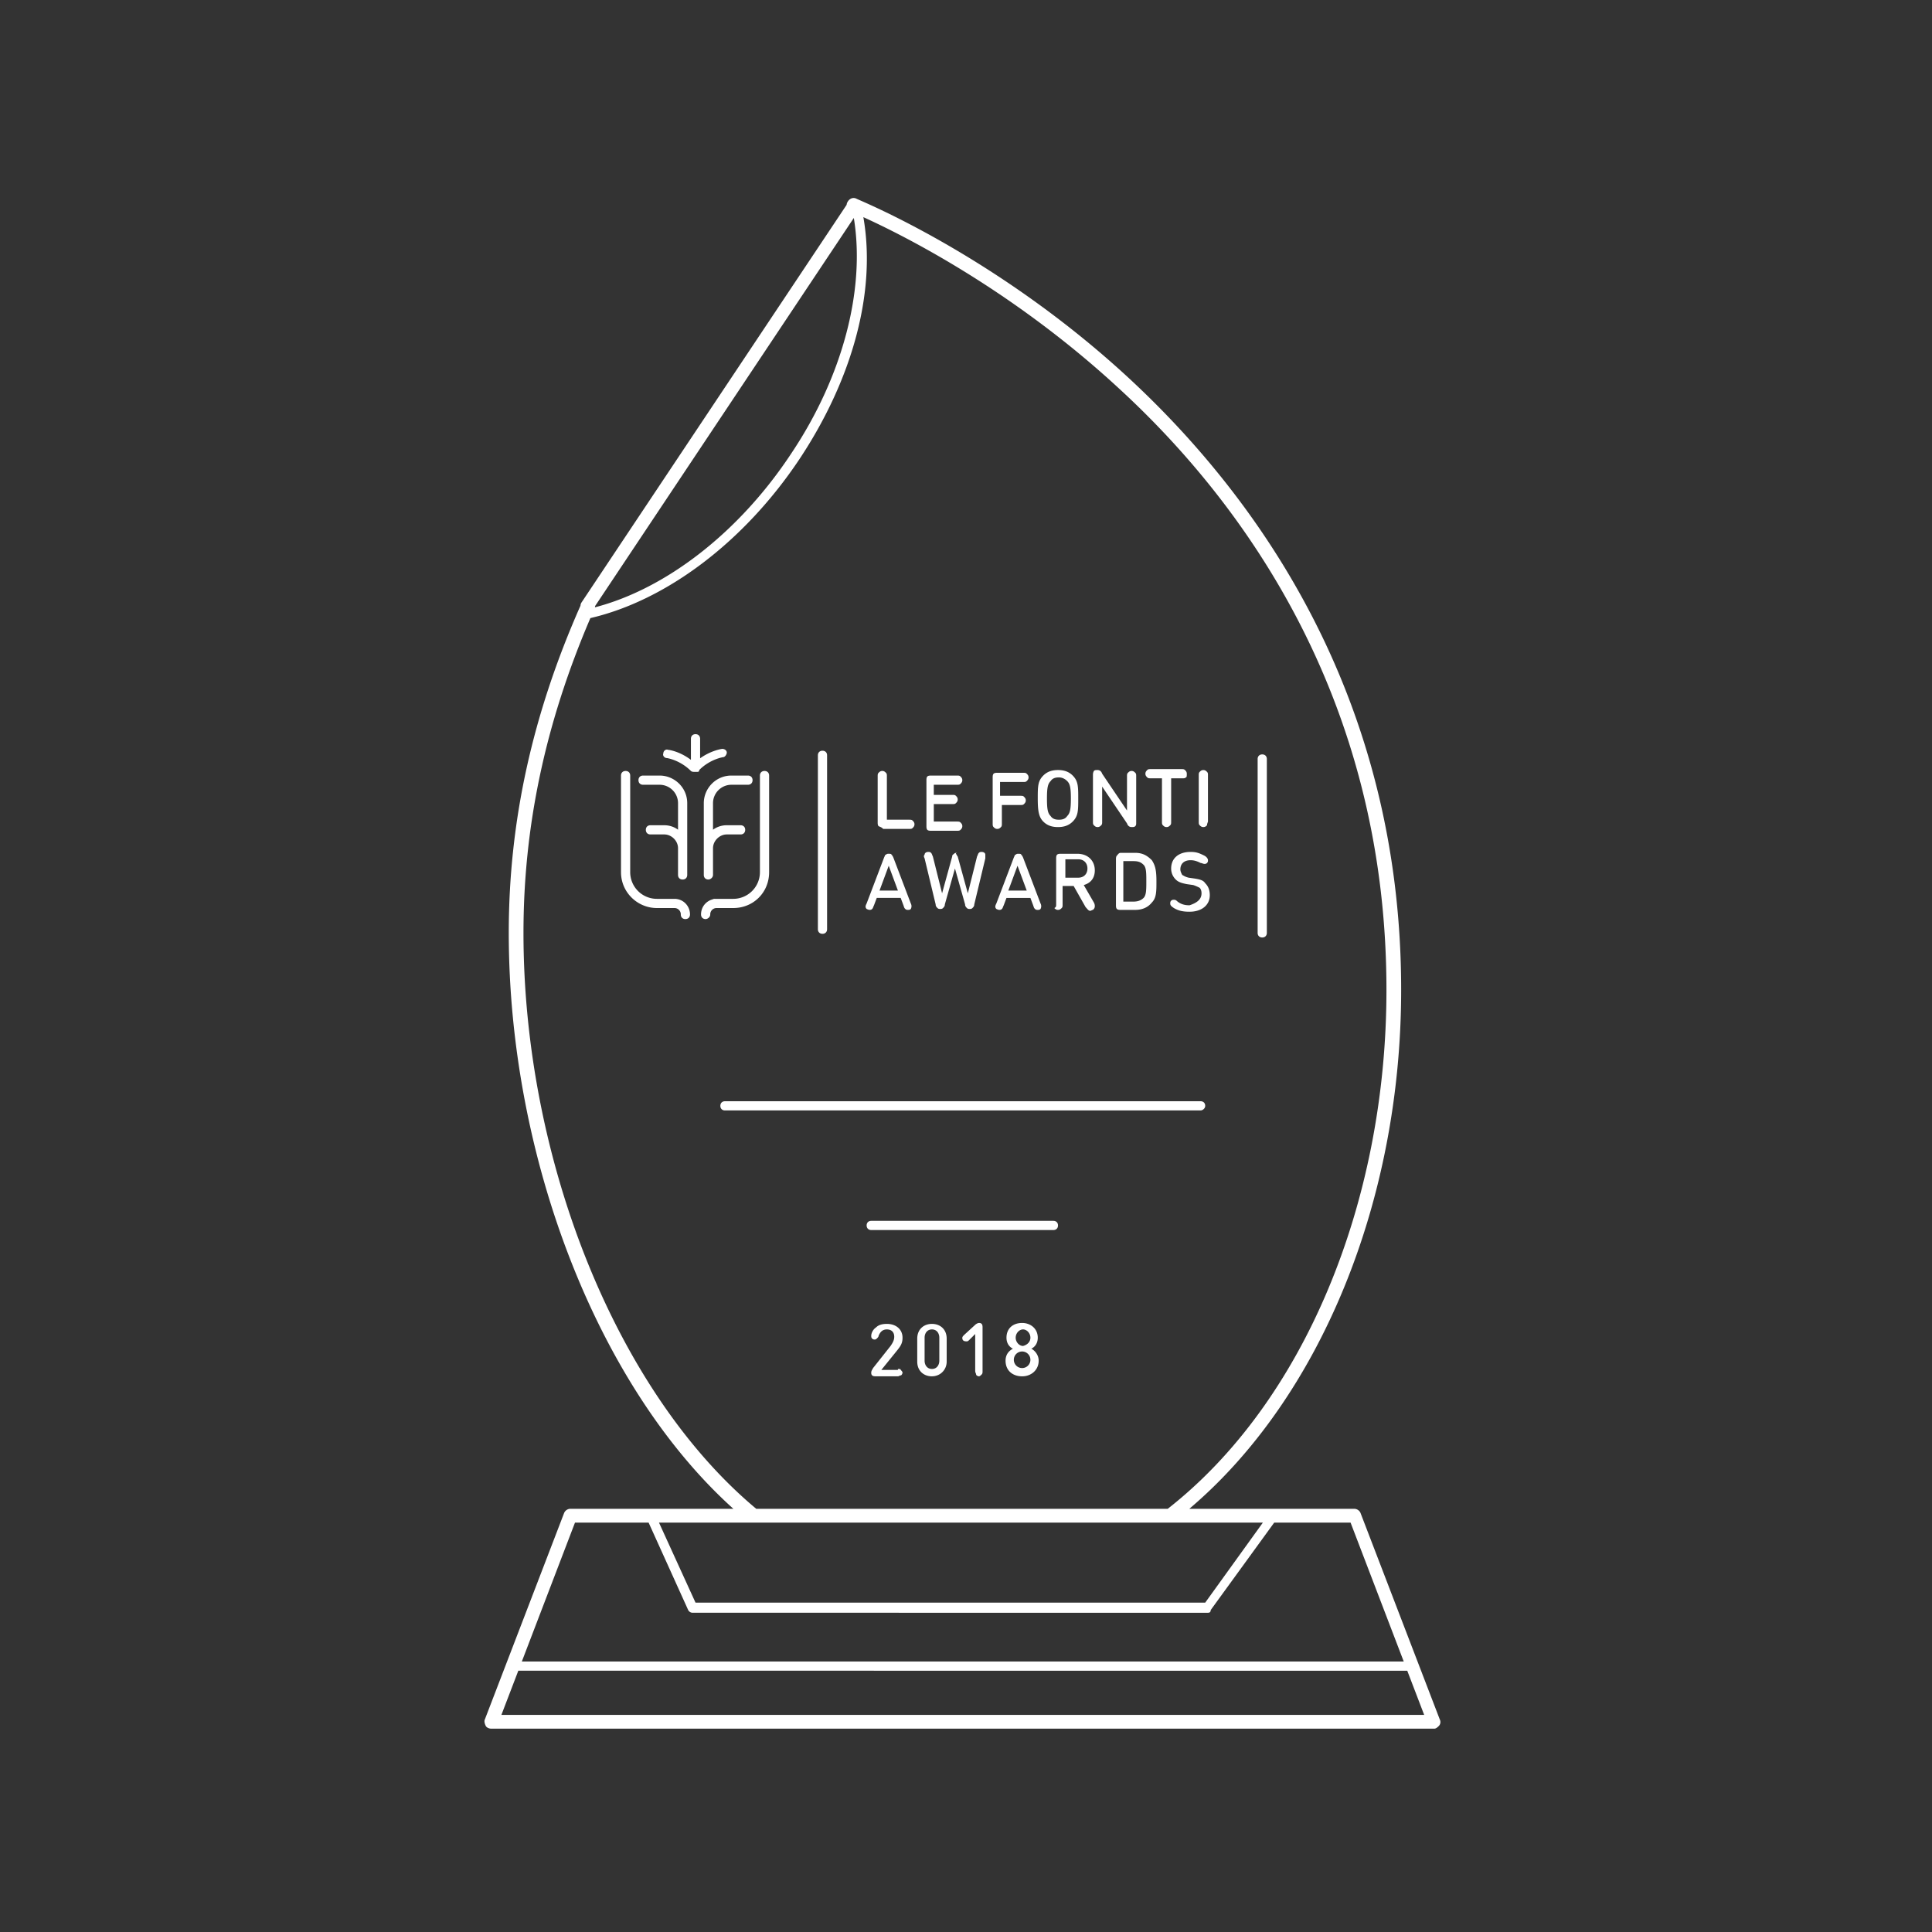 <svg xmlns="http://www.w3.org/2000/svg" viewBox="0 0 200 200"><rect x="0" y="0" width="200" height="200" fill="#333333" stroke="none"/><path fill="#FFF" d="M67.143 157.619h-7.62L54.02 172h91.295l-5.504-14.381h-7.905l-6.572 9.048c0 .19-.095.285-.285.285H71.714a.524.524 0 0 1-.476-.285l-4.095-9.048zm1.074 0L72 165.905h52.762l5.97-8.286H68.216zm-14.562 15.333l-1.75 4.572h95.524l-1.75-4.572H53.655zm20.094-79.844a.515.515 0 0 1 .251-.06h1.905a2.764 2.764 0 0 0 2.762-2.762v-10c0-.286.19-.476.476-.476s.476.19.476.476v10C79.619 92.38 78 94 75.905 94H74.19a.651.651 0 0 0-.666.667c0 .285-.286.476-.476.476-.286 0-.477-.19-.477-.476 0-.785.517-1.375 1.178-1.56zm.06-7.215a2.387 2.387 0 0 1 1.43-.464h1.428c.285 0 .476.19.476.476 0 .285-.19.476-.476.476h-1.429c-.762 0-1.428.667-1.428 1.429v2.761c0 .286-.286.477-.477.477-.285 0-.476-.19-.476-.477v-7.428c0-1.524 1.238-2.857 2.857-2.857h1.715c.285 0 .476.19.476.476s-.19.476-.476.476h-1.715a1.91 1.91 0 0 0-1.904 1.905v2.75zm-4 8.107H68c-2 0-3.714-1.619-3.714-3.714v-10c0-.286.19-.476.476-.476s.476.19.476.476v10A2.764 2.764 0 0 0 68 93.048h1.905c.047 0 .09.005.132.015.83.11 1.392.817 1.392 1.604 0 .285-.19.476-.477.476-.285 0-.476-.19-.476-.476A.651.651 0 0 0 69.81 94zm8.477 62.19h42.598c14.023-10.976 22.64-31.587 22.64-53.714 0-30.38-15.048-50.666-27.714-62.286-11.28-10.417-22.687-16.003-26.436-17.711 1.343 7.669-1.08 16.702-6.612 25.045C77.064 56.07 69 62.154 61.117 63.984c-4.676 10.91-6.927 21.57-6.927 32.587 0 23.62 9.715 47.62 24.096 59.62zm-2.368 0c-14.024-12.616-23.251-36.341-23.251-59.619 0-11.543 2.444-22.617 7.425-33.874a.625.625 0 0 1 .098-.316l27.452-41.177a.688.688 0 0 1 .072-.252c.19-.38.572-.571.953-.38.095.095 14.285 5.714 28.19 18.57 12.857 11.906 28.19 32.477 28.19 63.334 0 21.828-8.371 42.23-21.929 53.714h17.072c.286 0 .572.191.667.477l8.19 21.333a.585.585 0 0 1-.095.667c-.095.095-.285.285-.476.285H50.857c-.19 0-.476-.095-.571-.285-.096-.19-.19-.477-.096-.667l8.191-21.333a.716.716 0 0 1 .667-.477h16.87zM61.586 62.87c7.391-1.921 14.97-7.804 20.319-15.918 5.363-8 7.69-17.04 6.482-24.39L61.6 62.745a.629.629 0 0 1-.013.126zm62.7 52.082H75.048c-.286 0-.477-.19-.477-.476s.19-.476.477-.476h49.238c.285 0 .476.19.476.476s-.286.476-.476.476zm-15.238 12.381H90.19c-.285 0-.476-.19-.476-.476s.19-.476.476-.476h18.858c.285 0 .476.19.476.476s-.19.476-.476.476zM71.524 78.658v-2.182c0-.286.19-.476.476-.476s.476.19.476.476v2.022c1.186-.845 2.286-.974 2.286-.974.286 0 .476.19.476.38 0 .191-.19.477-.38.477 0 0-1.307.187-2.442 1.299a.426.426 0 0 1-.035.054c-.006.138-.069.164-.19.17h-.286c-.095 0-.286 0-.381-.094-1.143-1.143-2.476-1.334-2.476-1.334-.286 0-.477-.286-.381-.476 0-.286.285-.476.476-.381.08 0 1.18.136 2.38 1.04zM70.19 87.81c0-.762-.666-1.429-1.428-1.429h-1.429c-.285 0-.476-.19-.476-.476s.19-.476.476-.476h1.429c.54 0 1.033.171 1.428.464v-2.75a1.91 1.91 0 0 0-1.904-1.905H66.57c-.285 0-.476-.19-.476-.476s.19-.476.476-.476h1.715c1.524 0 2.857 1.238 2.857 2.857v7.428c0 .286-.19.477-.476.477s-.477-.19-.477-.477V87.81zm20.762-2.286c-.095-.095-.095-.286-.095-.381V80.38c0-.19 0-.286.095-.381.096-.095.19-.19.381-.19.19 0 .286.095.381.19.096.095.096.19.096.381v4.476h2.285c.19 0 .286 0 .381.095.095.096.19.19.19.381 0 .19-.095.286-.19.381-.095.096-.19.096-.38.096h-2.667c-.19-.191-.286-.191-.477-.286zm5.715-3.238h1.904c.19 0 .286 0 .381.095.096.095.19.19.19.38 0 .191-.094.287-.19.382-.095.095-.19.095-.38.095h-1.905v1.81h2.38c.191 0 .286 0 .382.095.095.095.19.19.19.38 0 .191-.095.287-.19.382-.096.095-.19.095-.381.095H96.38c-.095 0-.286 0-.381-.095-.095-.095-.095-.286-.095-.381v-4.762c0-.095 0-.286.095-.381.095-.095.286-.095.381-.095h2.667c.19 0 .285 0 .38.095.096.095.191.19.191.38 0 .191-.095.287-.19.382-.096.095-.19.095-.381.095h-2.381v1.048zm6.857.095h2.095c.19 0 .286 0 .381.095.095.095.19.19.19.381 0 .19-.095.286-.19.381-.095.095-.19.095-.381.095h-1.905v1.905c0 .19 0 .286-.095.381-.095.095-.19.19-.38.19-.191 0-.287-.095-.382-.19-.095-.095-.095-.19-.095-.38v-4.763c0-.095 0-.286.095-.38.095-.096.286-.096.381-.096h2.667c.19 0 .285 0 .38.095.096.095.191.19.191.381 0 .19-.095.286-.19.381-.096.095-.19.095-.381.095h-2.381v1.429zm3.905.286c0-1.238 0-1.81.571-2.381.381-.381.857-.572 1.524-.572.666 0 1.143.19 1.524.572.571.571.571 1.143.571 2.38 0 1.239 0 1.81-.571 2.382-.381.38-.858.571-1.524.571-.667 0-1.143-.19-1.524-.571-.476-.477-.571-1.143-.571-2.381zm2.19 2.19c.381 0 .667-.095.857-.38.286-.287.381-.667.381-1.81s-.095-1.524-.38-1.81c-.191-.19-.477-.38-.858-.38-.38 0-.667.094-.857.38-.286.286-.381.667-.381 1.81s.095 1.523.38 1.81c.191.285.477.38.858.38zm4.476.19c0 .191 0 .286-.095.382-.095.095-.19.19-.381.19-.19 0-.286-.095-.38-.19-.096-.096-.096-.19-.096-.381v-4.762c0-.19 0-.286.095-.476.095-.096.19-.096.381-.096.19 0 .381.096.476.381l2.572 3.81V80.38c0-.19 0-.286.095-.381.095-.095.19-.19.38-.19.191 0 .287.095.382.19.095.095.095.19.095.381v4.762c0 .19 0 .286-.095.38-.095.096-.19.096-.381.096-.19 0-.381-.095-.476-.38l-2.572-3.81v3.619zm8.667-4.57c-.095.094-.19.094-.381.094h-1.143v4.477c0 .19 0 .285-.095.38-.095.096-.19.191-.381.191-.19 0-.286-.095-.381-.19-.095-.096-.095-.19-.095-.381V80.57h-1.143c-.19 0-.286 0-.381-.095-.095-.095-.19-.19-.19-.38 0-.191.095-.286.19-.382.095-.095.19-.095.38-.095h3.144c.19 0 .285 0 .38.095.096.096.191.19.191.381 0 .19 0 .381-.095.381zm2.19 4.952c-.095.095-.19.19-.38.19-.191 0-.286-.095-.382-.19-.095-.096-.095-.19-.095-.381v-4.762c0-.19 0-.286.095-.381.096-.095.191-.19.381-.19s.286.095.381.19c.096.095.096.19.096.38v4.763c-.096.285-.096.285-.096.38zm-34.19 7.523l-.286.762c-.095.19-.095.286-.19.381-.096.095-.19.095-.286.095-.095 0-.286-.095-.286-.095-.19-.19-.095-.38 0-.571l1.81-4.762c.095-.19.095-.286.19-.286.096-.095.19-.095.286-.095.095 0 .286 0 .286.095.095.095.095.095.19.286l1.81 4.762a.607.607 0 0 1 0 .571c-.096.095-.19.095-.286.095-.095 0-.19 0-.286-.095-.095-.095-.095-.095-.19-.38l-.286-.763h-2.476zM92 89.62l-.952 2.571h1.904L92 89.62zm6.952-1.238c.096.095.096.19.19.286l1.048 3.81.953-3.81c.095-.19.095-.286.19-.381.096-.096.19-.096.286-.096.19 0 .381.096.381.286v.381l-1.143 4.762c0 .19-.095.286-.19.381-.096.095-.19.095-.286.095-.095 0-.19 0-.286-.095-.095-.095-.19-.19-.19-.381l-1.048-3.714-1.047 3.714c0 .19-.096.286-.191.381-.095.095-.19.095-.286.095-.095 0-.19 0-.285-.095-.096-.095-.19-.19-.19-.381l-1.144-4.762c-.095-.19-.095-.286 0-.38 0-.191.19-.287.381-.287.095 0 .19 0 .286.096.095.095.095.19.19.38l.953 3.81 1.047-3.81c0-.19.096-.19.19-.285.096-.095.191-.095.287-.095.095 0-.096 0-.096.095zm5.238 4.571l-.285.762c-.095.19-.095.286-.19.381-.096.095-.191.095-.286.095-.096 0-.286-.095-.286-.095-.19-.19-.095-.38 0-.571l1.81-4.762c.095-.19.095-.286.19-.286.095-.095.19-.095.286-.095.095 0 .285 0 .285.095.096.095.096.095.19.286l1.81 4.762a.607.607 0 0 1 0 .571c-.095.095-.19.095-.285.095-.096 0-.19 0-.286-.095-.095-.095-.095-.095-.19-.38l-.286-.763h-2.477zm1.143-3.333l-.952 2.571h1.905l-.953-2.571zm4 4v-4.762c0-.095 0-.286.096-.38.095-.096.285-.096.38-.096h1.715c1.143 0 1.81.762 1.81 1.714 0 .857-.477 1.334-1.144 1.524l1.048 1.81a.72.72 0 0 1 .095.38c0 .191-.095.286-.19.381-.095 0-.19.096-.286.096-.19 0-.286-.19-.476-.381l-1.238-2.19H110v1.904c0 .19 0 .286-.095.381-.095.095-.19.19-.381.19-.19 0-.286-.095-.381-.19.19-.095.19-.19.19-.381zm.953-4.667v1.905h1.333c.571 0 .952-.38.952-.952s-.38-.953-.952-.953h-1.333zm5.714-.666h1.524c.762 0 1.238.285 1.714.762.381.571.476 1.142.476 2.19s0 1.714-.476 2.19c-.38.477-.952.762-1.714.762H116c-.095 0-.286 0-.381-.095-.095-.095-.095-.285-.095-.38v-4.763c0-.095 0-.285.095-.38.095-.096.19-.286.381-.286zm.286 5.047h1.047c.381 0 .762-.095 1.048-.38.286-.286.286-.858.286-1.715 0-.857 0-1.428-.286-1.714-.286-.286-.571-.381-1.048-.381h-1.047v4.19zm8.095-.857c0-.286-.095-.476-.19-.571a4.643 4.643 0 0 0-.667-.286l-.667-.095c-.476-.095-.857-.19-1.143-.476a1.577 1.577 0 0 1-.476-1.143c0-1.048.762-1.715 2-1.715.572 0 .857.096 1.429.381.19.096.38.286.38.477 0 .095 0 .19-.095.285-.095.096-.19.096-.285.096-.096 0-.286-.096-.381-.096-.381-.19-.667-.285-1.048-.285-.667 0-1.048.38-1.048.952 0 .19.096.381.191.571.19.096.286.19.667.286l.666.095c.572.096.857.19 1.048.477.286.285.476.666.476 1.238 0 1.047-.857 1.714-2.095 1.714-.667 0-1.143-.095-1.62-.381-.285-.19-.38-.286-.38-.476 0-.095 0-.19.095-.286.095-.095.19-.095.286-.095.095 0 .19 0 .38.19.382.286.763.381 1.239.381.857-.285 1.238-.666 1.238-1.238zm-39.238 4.19c-.286 0-.476-.19-.476-.476v-18c0-.285.19-.476.476-.476s.476.19.476.476v18c0 .286-.19.477-.476.477zm45.524.382c-.286 0-.477-.19-.477-.477v-18c0-.285.191-.476.477-.476.285 0 .476.19.476.476v18c0 .286-.19.477-.476.477zm-37.715 44.666c.19 0 .286 0 .286.096.095.095.19.19.19.285 0 .095-.095.286-.19.286s-.19.095-.286.095h-2.19c-.19 0-.381 0-.476-.095-.096-.095-.096-.19-.096-.286 0-.19.096-.285.191-.476l1.81-2.286c.19-.285.38-.571.38-.952 0-.476-.285-.762-.761-.762-.381 0-.667.19-.858.667 0 .095-.095.19-.19.285 0 0-.095.096-.19.096-.096 0-.191 0-.286-.096-.096-.095-.096-.19-.096-.285 0-.286.191-.667.477-.857.285-.286.666-.381 1.143-.381.952 0 1.619.571 1.619 1.428 0 .572-.19.857-.572 1.334l-1.619 2h1.714v-.096zm3.524.762c-.857 0-1.524-.571-1.524-1.524v-2.38c0-.953.667-1.524 1.524-1.524s1.524.57 1.524 1.521v2.381c0 .858-.667 1.524-1.524 1.524zm.762-4c0-.476-.286-.857-.762-.857-.476 0-.762.381-.762.857v2.381c0 .476.286.857.762.857.476 0 .762-.38.762-.857v-2.38zm3.714-1.333c.096-.095.286-.19.381-.19.096 0 .19 0 .286.095.095.095.095.285.095.38v4.477c0 .19 0 .285-.095.38-.095.096-.19.191-.286.191-.095 0-.285-.095-.285-.19 0-.096-.096-.19-.096-.381v-3.81l-.571.572c-.095.095-.19.19-.286.19-.095 0-.285 0-.38-.095-.096-.095-.096-.19-.096-.286 0-.095.095-.19.19-.286l1.143-1.047zm4.858 5.333c-.953 0-1.715-.571-1.715-1.619 0-.667.381-1.047.762-1.238-.38-.19-.667-.571-.667-1.143 0-.952.667-1.524 1.62-1.524.857 0 1.619.572 1.619 1.524 0 .572-.286.953-.667 1.143.38.19.762.667.762 1.238 0 .953-.762 1.62-1.714 1.62zm0-2.571a.854.854 0 0 0-.858.857c0 .476.381.857.858.857a.854.854 0 0 0 .857-.857.854.854 0 0 0-.857-.857zm.857-1.429c0-.476-.381-.857-.762-.857s-.762.381-.762.857.38.857.762.857c.38-.095.762-.38.762-.857z"/></svg>